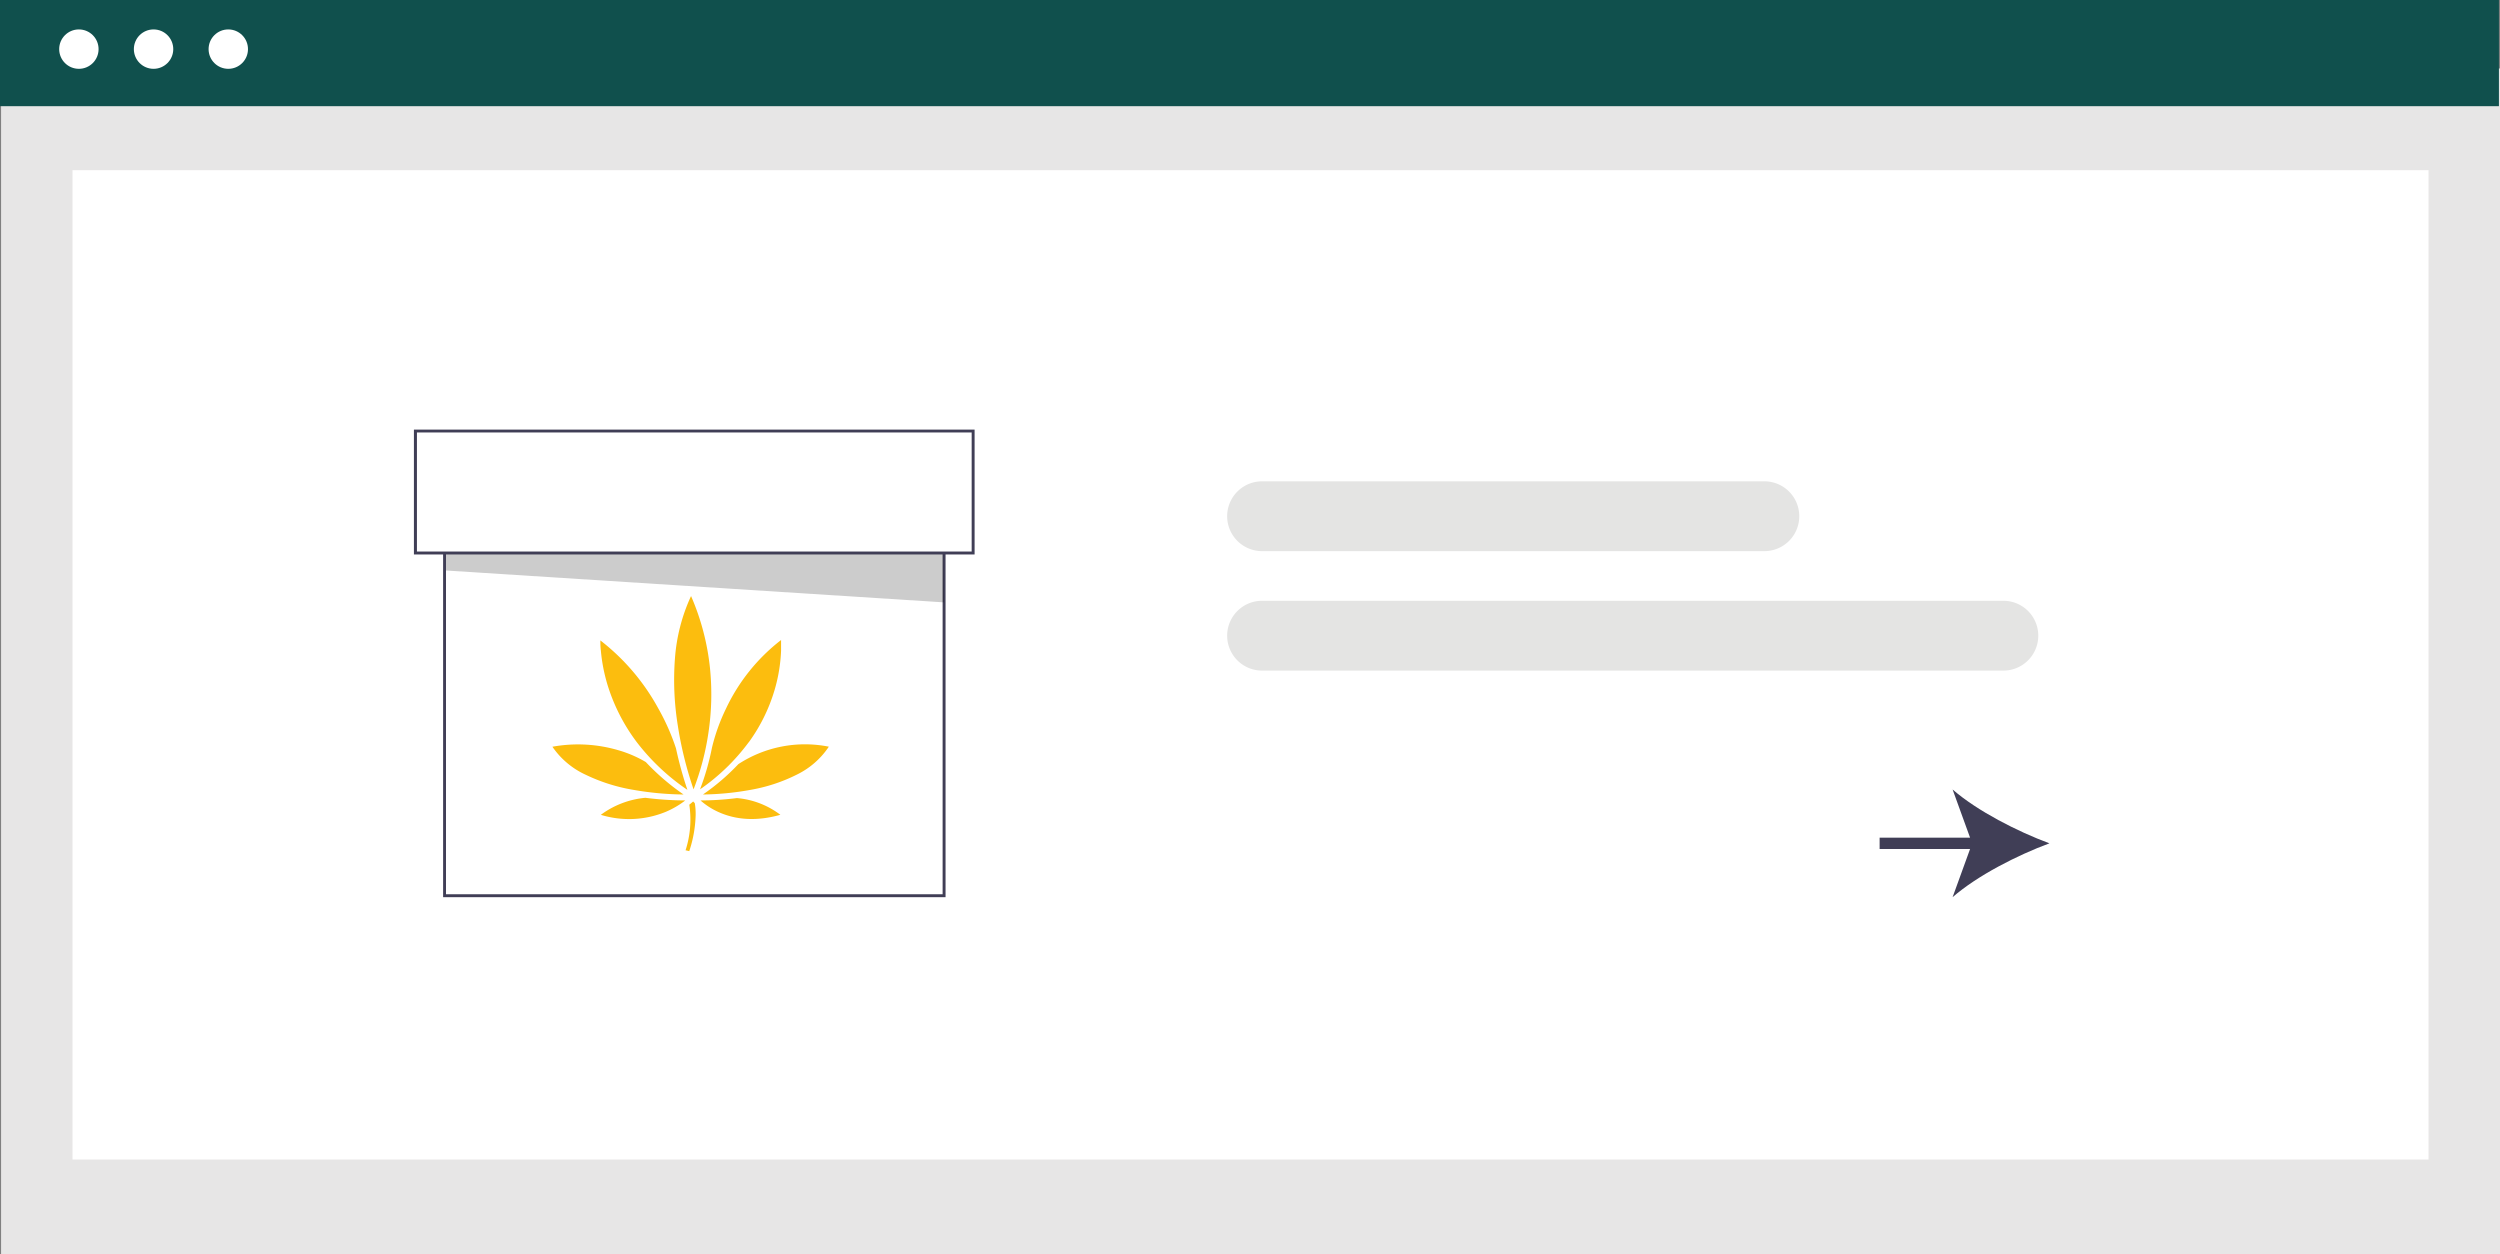 <svg id="Warstwa_1" data-name="Warstwa 1" xmlns="http://www.w3.org/2000/svg" width="529.27" height="265.54" viewBox="0 0 529.27 265.54">
  <rect x="0" y="0" width="529.27" height="265.54" fill="#808080" stroke="none"/>
  <defs>
    <style>
      .cls-1 {
        fill: #e7e6e6;
      }

      .cls-2 {
        fill: #fff;
      }

      .cls-3 {
        fill: #10504d;
      }

      .cls-4 {
        fill: #403e56;
      }

      .cls-5 {
        fill: #010101;
        opacity: 0.2;
        isolation: isolate;
      }

      .cls-6 {
        fill: #e4e4e3;
      }

      .cls-7 {
        fill: #fcbd0e;
      }
    </style>
  </defs>
  <rect id="ed526203-2362-4a43-96ca-450f4725da7a" class="cls-1" x="0.23" y="14.5" width="529.04" height="251.04"/>
  <rect id="bc241c52-ebb2-41fa-9574-d106f872c1dd" class="cls-2" x="15.35" y="36.03" width="498.79" height="209.45"/>
  <rect id="bf2b7fee-aafd-4163-88e6-719b489e53a8" class="cls-3" width="529.04" height="22.48"/>
  <circle id="bcccbf37-d4b5-4127-83d7-1cbb700c027e" class="cls-2" cx="16.7" cy="10.4" r="4.17"/>
  <circle id="a113f3b2-577f-43f8-9adc-c82fb7c016a2" class="cls-2" cx="32.51" cy="10.4" r="4.17"/>
  <circle id="b270d923-4b8c-4c85-892d-857a2ab12939" class="cls-2" cx="48.33" cy="10.4" r="4.17"/>
  <rect class="cls-2" x="94.11" y="99.56" width="105.76" height="90.08"/>
  <path class="cls-4" d="M-23.45,88.26H-129.82V-2.43H-23.45Zm-105.76-.62H-24.07V-1.82H-129.21Z" transform="translate(223.63 101.68)"/>
  <polygon class="cls-5" points="94.42 106.17 94.42 120.78 199.87 127.53 199.56 109.5 94.42 106.17"/>
  <rect class="cls-2" x="87.96" y="91.26" width="118.05" height="25.82"/>
  <path class="cls-4" d="M-17.3,15.7H-136V-10.73H-17.3Zm-118.06-.61H-17.92V-10.12H-135.36Z" transform="translate(223.63 101.68)"/>
  <path class="cls-6" d="M200.5,40.29H43.56a7.39,7.39,0,0,1,0-14.78H200.5a7.39,7.39,0,1,1,0,14.78Z" transform="translate(223.63 101.68)"/>
  <path class="cls-6" d="M149.9,15H43.56a7.39,7.39,0,0,1,0-14.78H149.9a7.39,7.39,0,0,1,0,14.78Z" transform="translate(223.63 101.68)"/>
  <path class="cls-4" d="M189.75,88.26c5.24-4.57,13.69-8.88,20.5-11.4-6.81-2.53-15.26-6.84-20.5-11.4l3.7,10.2H174.3v2.4h19.15Z" transform="translate(223.63 101.68)"/>
  <path class="cls-7" d="M-96.53,33.9c0,.56,0,1.3.11,2.19a35.83,35.83,0,0,0,1.79,8.4,39.33,39.33,0,0,0,5.85,11A46,46,0,0,0-78.1,65.54a80.44,80.44,0,0,1-2.42-8.79,46.84,46.84,0,0,0-3.75-8.46A46.1,46.1,0,0,0-96.53,33.9Z" transform="translate(223.63 101.68)"/>
  <path class="cls-7" d="M-78.91,66.52a49.38,49.38,0,0,1-8-6.87,25,25,0,0,0-5.77-2.49,30.23,30.23,0,0,0-14-.75,17.26,17.26,0,0,0,7,5.91,37.38,37.38,0,0,0,10.1,3.21A64.76,64.76,0,0,0-78.91,66.52Z" transform="translate(223.63 101.68)"/>
  <path class="cls-7" d="M-80.74,37.75a60.62,60.62,0,0,0,.6,14.13A78.88,78.88,0,0,0-76.8,65.43a55.33,55.33,0,0,0,3.13-11.85,54.82,54.82,0,0,0,.34-13.9,51.47,51.47,0,0,0-4-15.17,38,38,0,0,0-3.41,13.24Z" transform="translate(223.63 101.68)"/>
  <path class="cls-7" d="M-96.45,70.82a20.43,20.43,0,0,0,13.8-.64,18.74,18.74,0,0,0,4.1-2.4A68.61,68.61,0,0,1-87,67.22a18.7,18.7,0,0,0-9.42,3.6Z" transform="translate(223.63 101.68)"/>
  <path class="cls-7" d="M-75.33,67.78a15.16,15.16,0,0,0,3.71,2.41c3.89,1.79,8.33,2,13.2.63a17.68,17.68,0,0,0-9.2-3.54,62,62,0,0,1-7.71.5Z" transform="translate(223.63 101.68)"/>
  <path class="cls-7" d="M-76.89,68c-.21.19-.48.42-.81.68a21.23,21.23,0,0,1-.79,9.65l.78.18a26.07,26.07,0,0,0,1.35-7.49,13.23,13.23,0,0,0-.18-2.67Z" transform="translate(223.63 101.68)"/>
  <path class="cls-7" d="M-67.32,60.1a46.36,46.36,0,0,1-7.49,6.42,59.91,59.91,0,0,0,10.18-1,35.17,35.17,0,0,0,9.7-3.21,17.2,17.2,0,0,0,6.77-5.91A25.77,25.77,0,0,0-67.32,60.1Z" transform="translate(223.63 101.68)"/>
  <path class="cls-7" d="M-65.12,55.48a36.28,36.28,0,0,0,5.45-11,34.17,34.17,0,0,0,1.4-8.39c0-.94,0-1.71,0-2.27A39.73,39.73,0,0,0-69.91,48.3a40.38,40.38,0,0,0-3,8.35,53.66,53.66,0,0,1-2.52,8.78,43.6,43.6,0,0,0,10.33-10Z" transform="translate(223.63 101.68)"/>
</svg>
